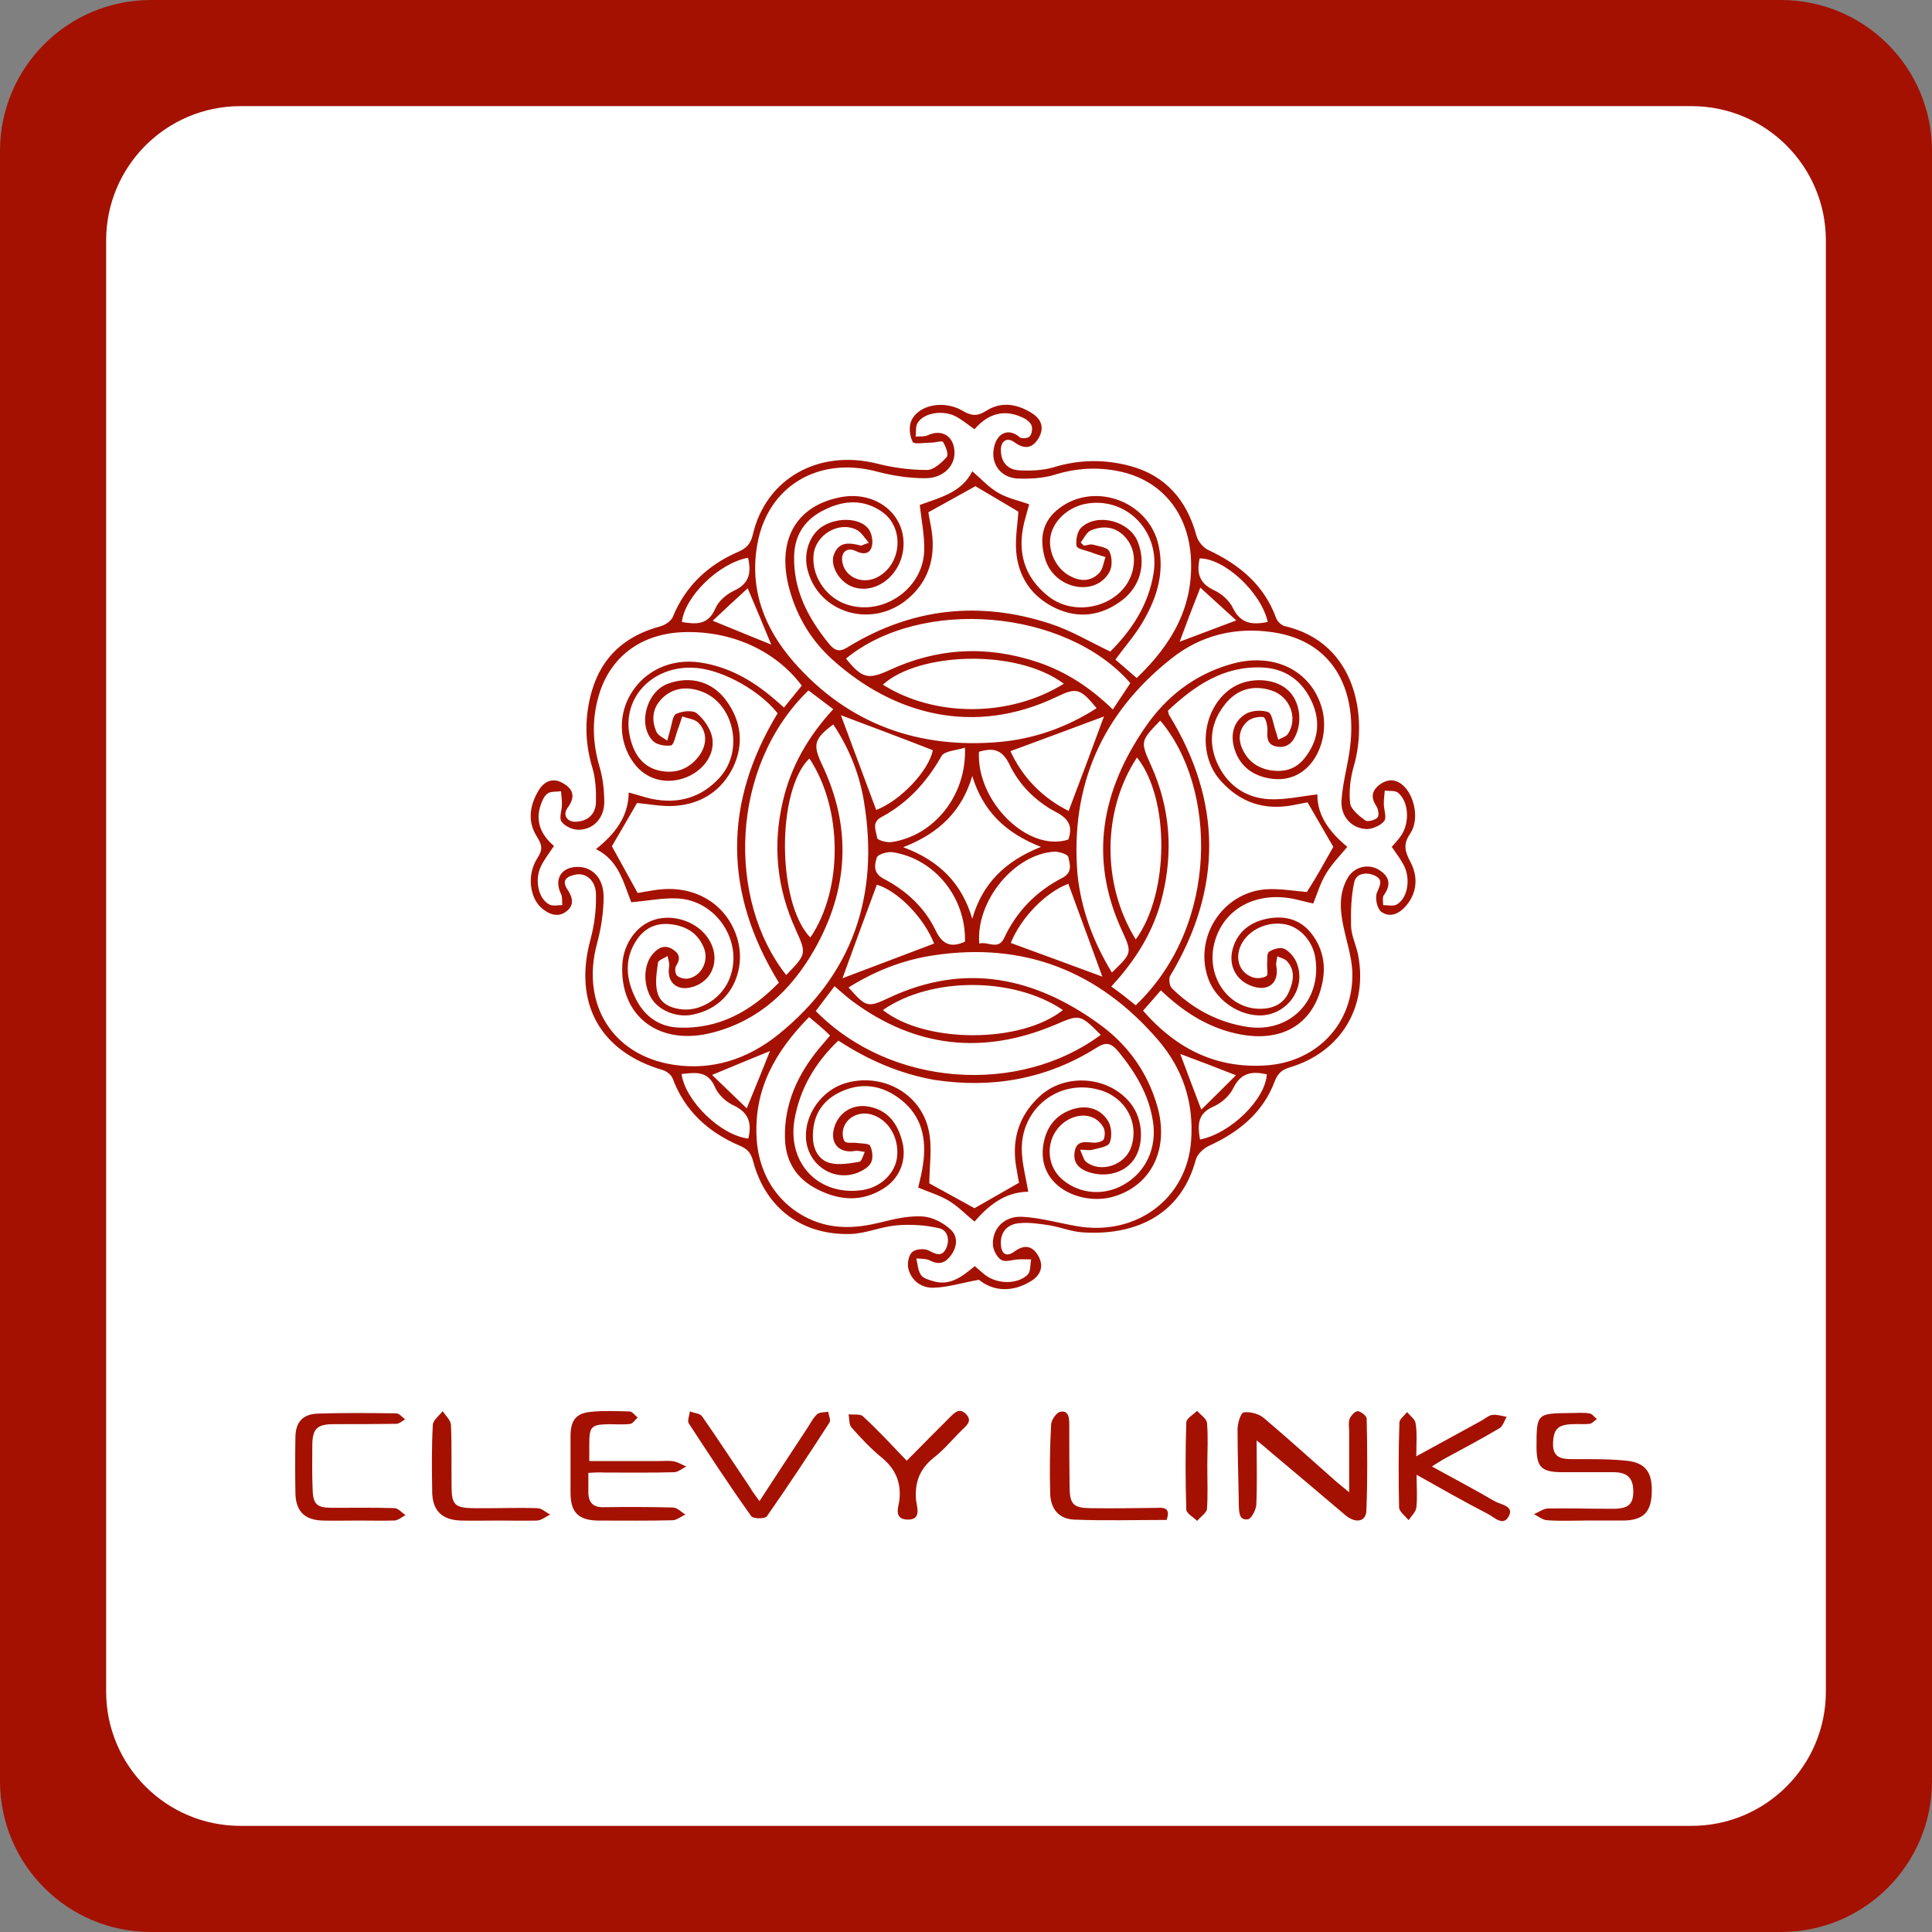 <svg xmlns="http://www.w3.org/2000/svg" x="0px" y="0px" width="128px" height="128px" viewBox="0 0 128 128" enable-background="new 0 0 128 128">
  <rect x="0" y="0" width="128" height="128" fill="#808080" stroke="none"/>
  <rect x="5" y="6" fill="#FFF" width="119" height="116"/>
  <path fill="#A41100" d="M10,0C4.477,0,0,4.477,0,10v108c0,5.523,4.477,10,10,10h108c5.521,0,10-4.477,10-10V10	c0-5.523-4.479-10-10-10H10z M120.969,15.933v96.135c0,4.916-3.986,8.9-8.9,8.9H15.933c-4.917,0-8.901-3.984-8.901-8.9V15.933	c0-4.916,3.985-8.901,8.901-8.901h96.135C116.982,7.031,120.969,11.017,120.969,15.933z"/>
  <path fill="#A41100" d="M64.857,84.788c-1.159,0.211-2.086,0.505-3.013,0.527c-0.78,0.021-1.454-0.443-1.665-1.265	c-0.084-0.337,0.021-0.885,0.252-1.096c0.232-0.211,0.822-0.254,1.096-0.105c0.484,0.253,0.885,0.442,1.159-0.148	c0.252-0.547,0.105-1.2-0.464-1.326c-0.906-0.211-1.875-0.274-2.823-0.191c-1.012,0.085-2.002,0.527-3.014,0.57	c-3.246,0.104-5.669-1.707-6.49-4.826c-0.147-0.568-0.4-0.821-0.906-1.032c-2.065-0.886-3.625-2.297-4.425-4.446	c-0.084-0.232-0.379-0.463-0.632-0.548c-4.194-1.222-5.964-4.446-4.805-8.683c0.253-0.948,0.38-1.959,0.358-2.929	c0-0.927-0.632-1.475-1.328-1.349c-0.548,0.106-1.012,0.337-0.548,1.012c0.337,0.506,0.442,1.012-0.063,1.412	c-0.548,0.443-1.139,0.232-1.623-0.168c-0.842-0.696-1.033-2.255-0.316-3.351c0.358-0.547,0.316-0.864-0.021-1.391	c-0.654-1.011-0.505-2.086,0.105-3.097c0.4-0.654,1.011-0.864,1.686-0.422c0.653,0.4,0.716,0.927,0.231,1.58	c-0.337,0.464-0.063,0.928,0.506,0.928c0.8-0.021,1.327-0.464,1.369-1.265c0.021-0.759-0.021-1.58-0.232-2.296	c-0.527-1.729-0.527-3.457-0.021-5.164c0.675-2.255,2.234-3.604,4.489-4.214c0.337-0.084,0.758-0.358,0.864-0.653	c0.843-2.044,2.339-3.435,4.341-4.299c0.527-0.232,0.801-0.506,0.948-1.117c0.864-3.751,4.383-5.689,8.24-4.72	c1.075,0.274,2.192,0.421,3.309,0.421c0.442,0,0.969-0.484,1.307-0.864c0.126-0.168-0.063-0.695-0.253-0.99	c-0.063-0.105-0.506,0.042-0.78,0.042c-0.422,0-1.138,0.126-1.223-0.042c-0.21-0.4-0.274-1.033-0.083-1.434	c0.505-1.053,2.17-1.349,3.392-0.632c0.569,0.337,0.969,0.379,1.56,0c0.99-0.632,2.043-0.463,3.013,0.148	c0.675,0.421,0.844,1.011,0.442,1.686c-0.399,0.653-0.927,0.738-1.58,0.253c-0.484-0.358-0.906-0.105-0.906,0.505	c0,0.78,0.422,1.286,1.159,1.349c0.759,0.042,1.581,0.021,2.297-0.189c1.707-0.527,3.394-0.548,5.079-0.105	c2.38,0.632,3.793,2.275,4.425,4.636c0.106,0.378,0.463,0.8,0.8,0.948c2.065,0.969,3.689,2.318,4.489,4.531	c0.085,0.211,0.357,0.463,0.569,0.506c4.721,1.096,5.5,6.006,4.573,9.25c-0.232,0.78-0.338,1.665-0.254,2.466	c0.043,0.422,0.612,0.864,1.012,1.159c0.147,0.105,0.632-0.021,0.801-0.19c0.127-0.126,0.063-0.569-0.084-0.779	c-0.4-0.611-0.253-1.075,0.295-1.454c0.569-0.379,1.117-0.295,1.603,0.211c0.674,0.737,0.947,2.191,0.357,3.077	c-0.506,0.737-0.337,1.201,0.021,1.896c0.507,0.97,0.443,2.023-0.294,2.887c-0.443,0.527-1.075,0.822-1.645,0.4	c-0.274-0.21-0.422-0.884-0.295-1.243c0.169-0.464,0.485-0.864-0.147-1.159c-0.548-0.253-1.222-0.147-1.349,0.443	c-0.211,0.948-0.231,1.938-0.211,2.908c0.021,0.632,0.338,1.264,0.464,1.896c0.675,3.457-1.138,6.448-4.509,7.459	c-0.506,0.147-0.802,0.38-1.013,0.928c-0.779,2.086-2.381,3.371-4.361,4.278c-0.359,0.169-0.76,0.548-0.864,0.906	c-1.033,3.876-4.277,5.035-7.481,4.825c-0.737-0.043-1.453-0.337-2.19-0.465c-0.675-0.104-1.371-0.21-2.024-0.146	c-0.758,0.063-1.264,0.548-1.222,1.391c0.021,0.611,0.337,0.905,0.906,0.484c0.653-0.484,1.181-0.378,1.56,0.274	c0.399,0.674,0.189,1.285-0.463,1.686C67.007,85.674,65.764,85.525,64.857,84.788L64.857,84.788z M53.605,67.382	c-2.255,2.298-3.667,4.783-3.477,8.05c0.147,2.486,1.538,4.573,3.856,5.479c1.433,0.549,2.866,0.442,4.32,0.085	c0.928-0.231,1.896-0.464,2.845-0.4c0.633,0.042,1.37,0.422,1.855,0.886c0.505,0.483,0.4,1.221-0.084,1.791	c-0.379,0.463-0.801,0.505-1.328,0.23c-0.252-0.125-0.589-0.105-0.884-0.125c0.084,0.357,0.105,0.779,0.295,1.074	c0.147,0.232,0.505,0.337,0.8,0.421c1.138,0.358,1.96-0.316,2.782-0.989c0.253,0.21,0.485,0.442,0.716,0.609	c0.802,0.591,2.108,0.612,2.782-0.041c0.211-0.211,0.168-0.675,0.232-1.012c-0.297,0-0.57-0.021-0.865,0	c-0.379,0.021-0.821,0.19-1.095,0.042c-0.274-0.148-0.527-0.611-0.569-0.947c-0.084-1.098,0.717-1.982,1.938-1.919	c1.201,0.064,2.382,0.401,3.562,0.611c3.983,0.717,7.354-1.812,7.628-5.646c0.189-2.551-0.548-4.763-2.191-6.682	c-3.94-4.572-8.893-6.511-14.877-5.604c-2.002,0.295-3.877,1.032-5.627,2.128c1.181,1.327,1.265,1.349,2.698,0.675	c4.994-2.339,9.609-1.37,13.908,1.748c1.875,1.35,3.183,3.162,3.835,5.396c0.822,2.781-0.315,5.227-2.781,6.006	c-2.129,0.696-5.269-0.591-4.741-3.498c0.21-1.138,0.864-1.939,1.98-2.276c0.928-0.273,1.791-0.021,2.298,0.801	c0.23,0.379,0.273,1.033,0.104,1.433c-0.104,0.274-0.737,0.358-1.139,0.464c-0.189,0.063-0.421,0-0.821,0	c0.169,0.358,0.232,0.695,0.422,0.822c0.97,0.737,2.55,0.189,2.95-0.97c0.568-1.622-0.358-3.329-2.087-3.813	c-2.718-0.781-5.311,1.284-5.142,4.151c0.042,0.863,0.274,1.706,0.422,2.593c-1.602,0.02-2.676,0.968-3.561,1.979	c-0.59-0.485-1.096-1.012-1.686-1.37c-0.632-0.379-1.349-0.59-2.044-0.885c0.126-0.548,0.253-1.032,0.316-1.517	c0.253-1.686-0.063-3.203-1.454-4.3c-1.243-0.99-2.676-1.2-4.13-0.463c-1.201,0.61-1.749,1.644-1.707,2.992	c0.021,0.779,0.4,1.475,1.138,1.665c0.611,0.147,1.306,0.021,1.938-0.085c0.148-0.021,0.253-0.421,0.358-0.652	c-0.21-0.021-0.443-0.105-0.653-0.064c-1.032,0.169-1.644-0.484-1.391-1.475c0.274-1.074,1.264-1.686,2.36-1.454	c1.265,0.253,1.875,1.159,2.171,2.318c0.316,1.222-0.19,2.444-1.244,3.098c-1.433,0.905-2.908,0.801-4.362,0.063	c-1.412-0.695-2.149-1.876-2.17-3.456c-0.042-2.255,0.864-4.193,2.276-5.901c0.231-0.273,0.463-0.548,0.716-0.842	C54.574,68.183,54.132,67.824,53.605,67.382z M57.566,35.962c-0.316-0.358-0.505-0.716-0.821-0.864	c-1.18-0.59-2.718,0.337-2.845,1.665c-0.126,1.327,0.716,2.676,1.981,3.203c2.423,0.991,5.31-0.864,5.352-3.54	c0.021-0.969-0.189-1.96-0.295-2.972c1.328-0.484,2.782-0.822,3.477-2.233c0.59,0.506,1.097,1.075,1.729,1.433	c0.61,0.358,1.349,0.506,2.043,0.758c-0.104,0.379-0.231,0.801-0.337,1.223c-0.464,1.938,0,3.604,1.603,4.868	c1.917,1.517,5.016,0.569,5.584-1.686c0.21-0.864,0.063-1.686-0.591-2.339c-0.632-0.611-1.411-0.654-2.17-0.338	c-0.295,0.127-0.464,0.527-0.674,0.801l0.21,0.211c0.211-0.021,0.422-0.126,0.612-0.063c0.378,0.105,0.947,0.168,1.074,0.443	c0.189,0.379,0.21,1.011,0,1.37c-0.401,0.716-1.118,1.054-1.98,0.99c-1.055-0.105-2.003-0.843-2.298-1.938	c-0.316-1.138-0.232-2.234,0.737-3.098c2.318-2.044,6.154-0.759,6.807,2.297c0.422,1.96-0.211,3.708-1.222,5.332	c-0.485,0.758-1.074,1.433-1.644,2.213c0.484,0.421,0.927,0.8,1.411,1.222c2.36-2.254,3.814-4.783,3.583-8.092	c-0.211-2.886-1.96-5.036-4.763-5.605c-1.434-0.295-2.845-0.211-4.257,0.231c-0.759,0.232-1.603,0.274-2.381,0.253	c-0.864-0.021-1.518-0.527-1.665-1.37c-0.063-0.421,0.043-1.012,0.316-1.349c0.358-0.442,0.906-0.463,1.411-0.021	c0.127,0.105,0.569,0.084,0.675-0.064c0.147-0.168,0.189-0.547,0.105-0.737c-0.105-0.232-0.38-0.421-0.633-0.527	c-1.264-0.569-2.297-0.168-3.139,0.801c-0.443-0.316-0.822-0.632-1.264-0.864c-0.843-0.421-2.066-0.232-2.487,0.421	c-0.168,0.232-0.105,0.611-0.147,0.927c0.273-0.021,0.568,0.021,0.8-0.084c0.886-0.422,1.686,0,1.771,1.011	c0.084,0.97-0.695,1.833-1.938,1.833c-1.075,0-2.171-0.168-3.203-0.443c-3.878-1.032-7.25,0.97-7.923,4.847	c-0.527,2.972,0.485,5.563,2.423,7.776c3.624,4.13,8.282,5.774,13.676,5.289c2.275-0.211,4.425-0.97,6.385-2.234	c-1.074-1.306-1.328-1.391-2.634-0.758c-5.479,2.634-10.831,1.201-14.898-2.487c-1.37-1.243-2.297-2.781-2.803-4.572	c-0.906-3.225,0.359-5.563,3.33-6.153c2.403-0.485,4.447,1.18,4.194,3.434c-0.21,1.833-1.939,3.077-3.435,2.466	c-0.822-0.337-1.433-1.391-1.159-2.107c0.337-0.906,1.075-0.78,1.812-0.59C57.166,36.11,57.229,36.067,57.566,35.962L57.566,35.962z M36.704,56.045c-0.337,0.505-0.653,0.906-0.864,1.349c-0.442,0.906-0.169,2.149,0.548,2.529c0.231,0.126,0.569,0.042,0.864,0.042	c-0.021-0.253,0.021-0.527-0.084-0.738c-0.464-0.948-0.021-1.749,1.032-1.791c0.99-0.042,1.791,0.696,1.791,1.98	c0,1.033-0.168,2.107-0.442,3.119c-1.075,3.983,1.032,7.397,5.078,8.008c2.592,0.4,4.931-0.4,6.912-1.981	c4.952-3.982,6.722-9.208,5.71-15.404c-0.295-1.854-0.99-3.583-2.043-5.163c-1.265,0.948-1.37,1.328-0.759,2.634	c2.023,4.214,1.77,8.345-0.527,12.349c-1.518,2.633-3.625,4.615-6.638,5.415c-3.583,0.97-6.258-1.053-6.048-4.53	c0.084-1.349,0.948-2.571,2.128-2.929c1.201-0.379,2.697,0.084,3.456,1.096c0.991,1.306,0.506,2.971-0.99,3.372	c-0.991,0.273-1.665-0.338-1.497-1.349c0.042-0.231-0.063-0.485-0.105-0.716c-0.211,0.147-0.612,0.274-0.632,0.442	c-0.084,0.653-0.211,1.349-0.042,1.96c0.189,0.758,0.906,1.075,1.686,1.139c1.285,0.104,2.655-0.823,3.119-2.108	c0.906-2.402-0.906-5.142-3.498-5.247c-0.991-0.042-1.981,0.168-3.035,0.252c-0.505-1.244-0.8-2.76-2.339-3.519	c1.243-0.991,2.149-2.129,2.17-3.751c0.569,0.147,1.033,0.316,1.518,0.421c1.749,0.358,3.287-0.063,4.509-1.412	c1.666-1.833,0.907-5.058-1.348-5.753c-0.927-0.295-1.812-0.168-2.508,0.548c-0.611,0.632-0.674,1.413-0.336,2.171	c0.105,0.252,0.463,0.4,0.716,0.59c0.063-0.253,0.147-0.506,0.21-0.759c0.106-0.358,0.148-0.906,0.38-1.011	c0.4-0.189,1.075-0.274,1.369-0.042c0.464,0.38,0.885,0.991,1.012,1.56c0.231,1.117-0.527,2.171-1.644,2.655	c-1.264,0.526-2.592,0.232-3.414-0.758c-1.075-1.307-1.222-3.161-0.379-4.657c0.927-1.623,2.718-2.444,4.615-2.171	c1.896,0.274,3.477,1.18,4.889,2.381c0.231,0.19,0.442,0.38,0.696,0.611c0.442-0.548,0.821-1.012,1.18-1.454	c-1.771-2.36-4.721-3.667-7.903-3.541c-2.908,0.127-4.994,1.791-5.647,4.573c-0.358,1.454-0.273,2.887,0.148,4.341	c0.231,0.758,0.316,1.58,0.316,2.381c-0.021,1.032-0.717,1.77-1.665,1.792c-0.4,0.021-0.927-0.211-1.159-0.527	c-0.19-0.253,0.021-0.759,0.021-1.159c0-0.295-0.042-0.569-0.063-0.864c-0.295,0.042-0.675,0-0.886,0.147	c-0.231,0.168-0.379,0.506-0.463,0.78C35.46,54.38,35.819,55.307,36.704,56.045z M73.666,64.431c1.327-1.285,1.349-1.285,0.674-2.76	c-2.233-4.826-1.348-9.314,1.561-13.529c1.369-1.98,3.202-3.414,5.542-4.109c2.887-0.885,5.458,0.358,6.153,2.951	c0.569,2.107-0.737,5.037-3.456,4.594c-1.138-0.189-1.98-0.801-2.339-1.918c-0.296-0.906-0.127-1.812,0.694-2.339	c0.401-0.253,1.054-0.295,1.518-0.147c0.253,0.083,0.337,0.737,0.465,1.137c0.083,0.232,0.146,0.464,0.21,0.696	c0.23-0.126,0.548-0.211,0.652-0.4c0.676-1.054,0.105-2.486-1.115-2.866c-1.182-0.38-2.257-0.084-3.035,0.884	c-0.949,1.159-1.159,2.508-0.569,3.878c0.632,1.454,1.833,2.339,3.414,2.444c1.053,0.063,2.149-0.189,3.245-0.316	c-0.021,1.496,0.927,2.592,1.98,3.477c-0.484,0.591-1.011,1.117-1.392,1.75c-0.378,0.611-0.589,1.328-0.862,2.002	c-0.507-0.105-0.929-0.232-1.35-0.316c-2.529-0.485-4.636,0.717-5.204,2.95c-0.569,2.234,0.969,4.405,3.118,4.341	c0.801-0.021,1.476-0.338,1.813-1.096c0.294-0.675,0.463-1.391-0.085-2.023c-0.148-0.19-0.442-0.253-0.675-0.359	c-0.021,0.211-0.105,0.443-0.063,0.654c0.19,1.076-0.484,1.685-1.538,1.349c-1.116-0.358-1.664-1.37-1.349-2.508	c0.338-1.18,1.223-1.791,2.36-2.002c1.201-0.21,2.234,0.105,2.972,1.159c0.843,1.202,0.862,2.508,0.399,3.856	c-0.821,2.34-2.95,3.267-5.753,2.551c-1.833-0.464-3.351-1.476-4.741-2.804c-0.442,0.506-0.8,0.928-1.18,1.349	c2.318,2.655,4.994,3.835,8.155,3.625c3.393-0.232,5.816-2.802,5.711-6.196c-0.043-1.011-0.379-2.001-0.591-3.013	c-0.231-1.117-0.315-2.234,0.317-3.267c0.441-0.716,1.39-0.906,2.064-0.463c0.695,0.442,0.78,0.99,0.295,1.665	c-0.105,0.147-0.042,0.442-0.042,0.653c0.295,0,0.633,0.084,0.863-0.021c0.737-0.379,0.991-1.665,0.507-2.613	c-0.232-0.442-0.527-0.822-0.802-1.223c0.233-0.273,0.443-0.484,0.611-0.737c0.59-0.843,0.527-2.255-0.189-2.845	c-0.188-0.168-0.59-0.105-0.885-0.147c-0.021,0.295-0.063,0.569-0.063,0.864c0,0.4,0.21,0.927,0.021,1.159	c-0.232,0.295-0.78,0.527-1.159,0.527c-0.991-0.042-1.729-0.822-1.665-1.896c0.085-1.328,0.506-2.613,0.611-3.941	c0.295-3.372-1.097-6.616-5.184-7.207c-2.445-0.358-4.741,0.19-6.702,1.749c-4.614,3.646-6.701,8.45-6.217,14.288	C71.622,60.196,72.402,62.367,73.666,64.431L73.666,64.431z M51.519,47.257c-1.159-1.475-3.52-2.802-5.269-2.992	c-2.844-0.316-5.078,1.854-4.53,4.488c0.231,1.075,0.758,2.023,1.938,2.297c1.012,0.232,1.917-0.042,2.592-0.885	c0.611-0.759,0.633-1.686,0-2.297c-0.252-0.231-0.695-0.273-1.053-0.4c-0.105,0.316-0.189,0.611-0.316,0.927	c-0.126,0.358-0.232,0.948-0.422,0.991c-0.4,0.063-0.969-0.042-1.222-0.316c-1.012-1.097-0.379-3.267,1.012-3.772	c1.496-0.548,2.971-0.148,3.898,1.159c0.969,1.349,1.138,2.845,0.442,4.341c-0.758,1.58-2.107,2.465-3.857,2.592	c-0.884,0.063-1.77-0.126-2.528-0.19c-0.59,1.033-1.159,2.002-1.665,2.866c0.569,1.033,1.117,2.023,1.707,3.098	c0.337-0.063,0.716-0.126,1.117-0.19c1.243-0.189,2.423-0.042,3.52,0.611c1.517,0.906,2.381,2.782,2.086,4.489	c-0.295,1.686-1.454,2.845-3.14,3.161c-1.033,0.189-2.213-0.295-2.698-1.138c-0.548-0.948-0.484-2.213,0.126-2.908	c0.358-0.4,0.78-0.632,1.307-0.295c0.443,0.273,0.548,0.611,0.232,1.096c-0.106,0.147-0.064,0.547,0.063,0.652	c0.168,0.147,0.506,0.232,0.738,0.19c0.885-0.168,1.391-1.18,1.032-2.044c-0.379-0.927-1.096-1.391-2.065-1.539	c-0.99-0.147-1.791,0.169-2.36,0.991c-0.821,1.201-0.759,2.487-0.168,3.752c0.548,1.221,1.517,2.021,2.887,2.085	c2.718,0.127,4.847-1.096,6.68-2.972C47.936,59.142,47.916,53.2,51.519,47.257z M55.543,68.942c-1.56,1.494-2.55,3.202-2.908,5.246	c-0.485,2.908,1.623,5.079,4.51,4.657c1.243-0.19,2.191-1.138,2.297-2.256c0.105-1.264-0.59-2.401-1.665-2.738	c-0.779-0.253-1.665,0.126-1.896,0.906c-0.084,0.273-0.063,0.674,0.084,0.863c0.126,0.147,0.548,0.063,0.822,0.105	c0.295,0.042,0.779,0.021,0.864,0.19c0.148,0.315,0.211,0.778,0.064,1.095c-0.127,0.296-0.527,0.527-0.865,0.675	c-1.643,0.653-3.372-0.526-3.456-2.318c-0.063-1.58,1.075-3.14,2.613-3.604c2.423-0.716,4.995,0.654,5.521,3.119	c0.253,1.138,0.042,2.382,0.042,3.519c1.033,0.569,2.065,1.139,2.993,1.645c0.969-0.548,1.917-1.095,2.95-1.686	c-0.042-0.211-0.104-0.507-0.147-0.822c-0.379-1.896,0.063-3.54,1.476-4.868c1.707-1.622,4.657-1.391,6.09,0.465	c0.801,1.031,0.885,2.697,0.189,3.688c-0.611,0.885-1.854,1.222-3.034,0.821c-0.633-0.232-1.012-0.633-0.886-1.349	c0.126-0.76,0.696-0.632,1.243-0.591c0.232,0.021,0.612-0.084,0.674-0.21c0.106-0.231,0.106-0.632-0.041-0.844	c-0.442-0.737-1.307-0.927-2.149-0.547c-1.622,0.759-1.875,2.992-0.464,4.109c1.159,0.927,2.739,1.011,4.025,0.253	c1.454-0.843,2.17-2.445,1.896-4.174c-0.272-1.791-1.179-3.266-2.297-4.635c-0.463-0.548-0.801-0.654-1.453-0.232	c-3.288,2.065-6.87,2.697-10.684,2.129C59.653,71.154,57.545,70.248,55.543,68.942L55.543,68.942z M61.507,33.939	c0.063,0.421,0.168,0.864,0.232,1.327c0.231,1.728-0.232,3.245-1.56,4.383c-2.403,2.066-6.027,0.97-6.702-2.001	c-0.253-1.138,0.232-2.36,1.138-2.845c0.949-0.527,2.318-0.485,2.888,0.189c0.253,0.295,0.358,0.864,0.253,1.223	c-0.126,0.484-0.548,0.548-1.054,0.294c-0.611-0.294-1.032,0.105-0.885,0.78c0.189,0.948,1.286,1.433,2.234,0.99	c1.686-0.801,1.917-3.288,0.4-4.362c-1.222-0.864-2.55-0.78-3.814-0.147c-1.243,0.59-1.98,1.602-2.023,3.035	c-0.063,2.297,0.927,4.151,2.318,5.858c0.442,0.527,0.758,0.527,1.307,0.168c4.193-2.55,8.661-3.034,13.318-1.517	c1.369,0.442,2.633,1.201,4.003,1.854c1.433-1.433,2.529-3.098,2.867-5.184c0.44-2.718-1.687-4.994-4.321-4.636	c-1.243,0.169-2.317,1.096-2.508,2.192c-0.169,0.948,0.338,2.065,1.201,2.571c0.718,0.421,1.455,0.463,2.044-0.169	c0.232-0.252,0.273-0.695,0.401-1.033c-0.317-0.105-0.633-0.189-0.949-0.316c-0.337-0.126-0.947-0.231-0.97-0.421	c-0.062-0.4,0.043-0.991,0.338-1.243c1.075-0.97,3.161-0.4,3.71,0.948c0.568,1.433,0.21,2.929-1.013,3.878	c-1.349,1.033-2.866,1.264-4.404,0.548c-1.58-0.738-2.508-2.065-2.634-3.814c-0.063-0.906,0.105-1.833,0.147-2.591	c-1.032-0.612-1.981-1.181-2.845-1.686C63.615,32.78,62.603,33.328,61.507,33.939L61.507,33.939z M88.334,56.107	c-0.55-0.969-1.118-1.917-1.707-2.95c-0.253,0.042-0.611,0.127-0.971,0.19c-1.917,0.359-3.52-0.19-4.804-1.644	c-1.603-1.813-1.159-4.931,0.843-6.174c1.096-0.674,2.739-0.611,3.604,0.169c0.778,0.674,1.011,2.001,0.548,3.013	c-0.253,0.59-0.696,0.885-1.328,0.737c-0.61-0.147-0.568-0.632-0.548-1.116c0-0.295-0.127-0.801-0.273-0.822	c-0.316-0.042-0.737,0.042-0.991,0.231c-0.547,0.442-0.716,1.096-0.441,1.771c0.337,0.843,0.969,1.349,1.875,1.517	c0.906,0.147,1.686-0.042,2.275-0.78c0.906-1.117,1.096-2.381,0.527-3.688c-0.633-1.433-1.749-2.276-3.33-2.339	c-2.57-0.106-4.488,1.222-6.237,2.866c0.043,0.126,0.043,0.21,0.063,0.252c3.539,5.753,3.562,11.527,0.084,17.322	c-0.104,0.189-0.042,0.674,0.126,0.822c1.392,1.369,3.056,2.254,4.995,2.551c2.781,0.421,4.909-1.708,4.509-4.511	c-0.146-1.117-0.969-2.065-1.959-2.276c-1.097-0.232-2.297,0.253-2.865,1.159c-0.57,0.927-0.296,2.002,0.652,2.339	c0.274,0.105,0.695,0.063,0.928-0.084c0.126-0.084,0.02-0.527,0.042-0.822c0.021-0.274-0.022-0.695,0.126-0.78	c0.273-0.189,0.737-0.316,0.99-0.211c0.358,0.169,0.695,0.569,0.844,0.948c0.674,1.686-0.675,3.519-2.509,3.477	c-1.475-0.042-2.929-1.116-3.392-2.549c-0.907-2.782,1.137-5.753,4.087-5.816c0.865-0.021,1.729,0.126,2.487,0.189	C87.236,58.089,87.784,57.077,88.334,56.107z M75.246,66.602c5.606-5.352,5.353-14.498,1.622-18.86	c-1.326,1.37-1.326,1.37-0.589,3.014c1.243,2.781,1.454,5.647,0.737,8.597c-0.548,2.297-1.748,4.236-3.393,6.006	C74.193,65.759,74.698,66.16,75.246,66.602z M56.049,43.632c1.054,1.307,1.455,1.412,2.845,0.78c3.203-1.496,6.49-1.664,9.841-0.547	c1.896,0.632,3.52,1.707,4.994,3.14c0.422-0.632,0.801-1.201,1.159-1.749C70.611,40.345,61.043,39.544,56.049,43.632z M72.928,68.562c-1.39-1.391-1.39-1.369-3.055-0.653c-4.763,2.002-9.251,1.497-13.402-1.58c-0.4-0.295-0.758-0.633-1.18-0.99	c-0.443,0.59-0.843,1.117-1.244,1.644C59.063,72.081,67.577,72.545,72.928,68.562L72.928,68.562z M52.087,64.6	c1.37-1.412,1.349-1.412,0.611-3.055c-1.223-2.698-1.517-5.5-0.843-8.408c0.526-2.339,1.686-4.341,3.351-6.153	c-0.591-0.443-1.117-0.843-1.644-1.243C48.336,50.818,48.168,59.627,52.087,64.6z M64.415,51.409	c-0.674,2.297-2.17,3.793-4.573,4.721c2.444,0.906,3.898,2.444,4.573,4.741c0.675-2.34,2.17-3.815,4.552-4.763	C66.585,55.181,65.11,53.706,64.415,51.409z M75.246,62.24c2.234-3.056,2.256-9.335,0.084-12.054	C73.056,53.622,72.95,58.531,75.246,62.24z M58.494,66.918c2.824,2.234,9.167,2.213,11.927,0	C67.155,64.706,61.675,64.706,58.494,66.918z M70.483,45.298c-3.181-2.361-9.651-2.066-11.99,0.063	C61.929,47.531,66.901,47.531,70.483,45.298z M53.625,50.25c-2.191,2.108-2.149,9.588,0.063,11.864	C55.859,58.911,55.839,53.6,53.625,50.25z M55.712,47.384c0.779,2.086,1.559,4.172,2.339,6.28c1.644-0.632,3.498-2.634,3.75-3.962	C59.758,48.901,57.714,48.142,55.712,47.384z M70.8,53.727c0.822-2.17,1.624-4.299,2.34-6.259c-1.98,0.738-4.067,1.518-6.195,2.297	C67.744,51.514,69.072,52.863,70.8,53.727z M66.965,62.472c2.129,0.779,4.194,1.538,6.069,2.234	c-0.716-1.939-1.476-4.046-2.255-6.154C69.283,59.122,67.661,60.766,66.965,62.472z M55.817,64.811	c1.959-0.738,4.004-1.517,6.069-2.297c-0.695-1.771-2.465-3.519-3.793-3.899C57.314,60.702,56.555,62.788,55.817,64.811z M64.857,49.807c-0.168,3.308,3.267,6.68,5.922,5.816c0.295-0.822,0.063-1.349-0.759-1.792c-1.391-0.717-2.508-1.834-3.161-3.225	C66.374,49.639,65.785,49.533,64.857,49.807z M63.931,62.388c0.083-2.887-1.981-5.479-4.763-5.922	c-0.336-0.063-0.99,0.126-1.074,0.337c-0.147,0.463-0.274,1.033,0.442,1.412c1.496,0.78,2.719,1.897,3.456,3.435	C62.456,62.619,63.045,62.788,63.931,62.388L63.931,62.388z M64.879,62.514c0.59-0.168,1.265,0.484,1.664-0.4	c0.822-1.75,2.129-3.077,3.856-3.962c0.675-0.358,0.485-0.906,0.38-1.37c-0.042-0.19-0.611-0.358-0.906-0.358	C67.218,56.572,64.647,59.669,64.879,62.514L64.879,62.514z M63.931,49.533c-0.569,0.19-1.37,0.211-1.56,0.569	c-0.969,1.707-2.233,3.098-3.962,4.025c-0.695,0.358-0.358,0.927-0.295,1.391c0.021,0.147,0.632,0.316,0.948,0.274	C61.886,55.37,64.057,52.694,63.931,49.533z M83.992,41.209c-0.422-1.938-2.846-4.214-4.51-4.214	c-0.211,0.948-0.043,1.644,0.948,2.107c0.506,0.231,1.032,0.696,1.265,1.201C82.222,41.357,83.002,41.399,83.992,41.209z M79.503,75.495c2.044-0.4,4.341-2.677,4.425-4.32c-0.947-0.211-1.706-0.126-2.212,0.906c-0.253,0.527-0.801,1.012-1.348,1.243	C79.293,73.809,79.355,74.589,79.503,75.495z M45.154,71.154c0.253,1.813,2.634,4.088,4.425,4.277	c0.232-0.97,0.063-1.707-0.969-2.191c-0.506-0.232-1.033-0.716-1.244-1.223C46.883,70.901,46.04,71.069,45.154,71.154z M49.559,36.953c-1.938,0.358-4.193,2.571-4.383,4.256c0.906,0.148,1.728,0.232,2.213-0.885c0.21-0.506,0.759-0.969,1.265-1.201	C49.643,38.659,49.79,37.943,49.559,36.953z M51.013,69.636c-1.243,0.507-2.423,0.991-3.835,1.581c0.8,0.78,1.517,1.454,2.296,2.213	C50.043,72.039,50.528,70.858,51.013,69.636z M47.22,41.125c1.433,0.591,2.634,1.075,3.877,1.581c-0.485-1.18-0.969-2.339-1.56-3.73	C48.737,39.713,48.021,40.366,47.22,41.125z M78.196,69.827c0.443,1.18,0.865,2.317,1.392,3.688	c0.821-0.801,1.518-1.497,2.297-2.276C80.493,70.689,79.378,70.269,78.196,69.827z M79.524,38.933	c-0.548,1.391-0.97,2.487-1.369,3.583c1.179-0.442,2.359-0.885,3.751-1.412C81.063,40.324,80.325,39.671,79.524,38.933z M83.255,95.431c0,1.579,0.041,2.928-0.021,4.256c-0.021,0.338-0.316,0.928-0.549,0.97c-0.589,0.084-0.589-0.443-0.61-0.906	c-0.021-1.686-0.084-3.372-0.084-5.057c0-0.401,0.21-1.076,0.399-1.118c0.422-0.063,0.991,0.084,1.328,0.358	c1.644,1.392,3.245,2.845,4.847,4.257c0.189,0.168,0.422,0.337,0.822,0.675v-4.004c0-0.274-0.063-0.59,0.021-0.843	c0.084-0.232,0.379-0.527,0.548-0.527c0.21,0.021,0.59,0.316,0.59,0.506c0.042,2.022,0.063,4.067-0.021,6.09	c-0.021,0.737-0.716,0.863-1.391,0.295c-1.665-1.411-3.33-2.823-5.015-4.235C83.908,95.957,83.654,95.746,83.255,95.431z M93.833,96.484c1.538-0.844,2.908-1.581,4.278-2.341c0.252-0.125,0.484-0.357,0.737-0.399c0.316-0.042,0.652,0.063,0.97,0.126	c-0.148,0.254-0.254,0.632-0.484,0.76c-1.202,0.716-2.446,1.369-3.688,2.044c-0.211,0.126-0.421,0.252-0.779,0.484	c1.453,0.801,2.823,1.517,4.15,2.297c0.401,0.231,1.308,0.315,0.949,0.991c-0.38,0.737-0.99,0.041-1.434-0.169	c-1.517-0.78-2.992-1.623-4.679-2.571c0,0.864,0.064,1.537-0.021,2.191c-0.042,0.295-0.337,0.549-0.506,0.821	c-0.211-0.272-0.611-0.547-0.633-0.843c-0.041-1.876-0.041-3.75,0.021-5.626c0-0.231,0.337-0.464,0.506-0.695	c0.211,0.253,0.548,0.484,0.569,0.758C93.896,94.945,93.833,95.619,93.833,96.484L93.833,96.484z M38.98,97.58v1.348	c0.021,0.653,0.358,0.948,1.011,0.928c1.539-0.021,3.056-0.021,4.594,0.021c0.274,0,0.548,0.296,0.822,0.465	c-0.274,0.125-0.548,0.358-0.822,0.378c-1.665,0.043-3.309,0.021-4.973,0.021c-1.286-0.021-1.813-0.548-1.813-1.833v-3.751	c0-1.054,0.358-1.539,1.391-1.622c0.843-0.085,1.686-0.043,2.529-0.022c0.168,0,0.337,0.253,0.527,0.401	c-0.169,0.146-0.316,0.399-0.485,0.422c-0.463,0.062-0.928,0.021-1.412,0.021c-1.159,0.021-1.307,0.146-1.307,1.285V96.8h4.573	c0.337,0,0.696-0.041,1.033,0.021c0.274,0.043,0.548,0.232,0.821,0.338c-0.253,0.126-0.527,0.357-0.78,0.379	c-1.559,0.043-3.119,0.021-4.678,0.021C39.697,97.537,39.381,97.559,38.98,97.58z M105.022,100.74c-0.843,0-1.686,0.043-2.528-0.021	c-0.295-0.02-0.568-0.253-0.864-0.4c0.296-0.126,0.611-0.357,0.906-0.379c1.433-0.021,2.887,0.021,4.32,0.021	c1.096,0,1.391-0.337,1.349-1.307c-0.043-0.801-0.485-1.096-1.223-1.117h-3.562c-1.285-0.021-1.602-0.337-1.622-1.602	c0-2.296,0-2.296,2.276-2.318c0.399,0,0.821-0.042,1.222,0.022c0.189,0.02,0.337,0.253,0.506,0.379	c-0.169,0.105-0.316,0.294-0.484,0.316c-0.381,0.042-0.759,0-1.118,0.021c-0.99,0.021-1.284,0.338-1.307,1.285	c-0.021,0.949,0.569,1.033,1.307,1.033c1.181,0,2.382-0.021,3.563,0.104c1.284,0.127,1.748,0.802,1.664,2.234	c-0.063,1.2-0.59,1.706-1.854,1.728H105.022z M23.808,100.74c-0.822,0-1.623,0.021-2.444,0c-1.202-0.041-1.771-0.632-1.791-1.813	c-0.022-1.243-0.022-2.507,0-3.75c0.021-0.949,0.484-1.476,1.433-1.519c1.749-0.063,3.498-0.042,5.247-0.02	c0.189,0,0.4,0.253,0.59,0.399c-0.189,0.104-0.4,0.296-0.59,0.296c-1.37,0.021-2.76,0.021-4.13,0.021	c-1.138,0-1.433,0.315-1.433,1.454c0,0.949-0.021,1.875,0.021,2.824c0.021,1.031,0.274,1.264,1.286,1.264	c1.37,0,2.76-0.021,4.13,0.021c0.253,0,0.484,0.294,0.738,0.463c-0.232,0.127-0.485,0.337-0.717,0.358	C25.367,100.762,24.587,100.74,23.808,100.74z M50.317,99.455c1.075-1.644,2.086-3.203,3.119-4.762	c0.232-0.338,0.4-0.717,0.696-0.991c0.147-0.147,0.484-0.127,0.737-0.168c0.042,0.252,0.189,0.568,0.084,0.716	c-1.348,2.087-2.718,4.172-4.151,6.216c-0.126,0.169-0.906,0.169-1.032-0.02c-1.433-2.003-2.782-4.068-4.13-6.134	c-0.126-0.169,0.042-0.526,0.063-0.801c0.273,0.105,0.695,0.128,0.821,0.338c1.075,1.538,2.086,3.098,3.14,4.656	C49.833,98.802,50.043,99.076,50.317,99.455z M60.074,96.778c1.054-1.074,1.981-2.002,2.908-2.929	c0.317-0.315,0.611-0.568,1.012-0.169c0.421,0.422,0.105,0.716-0.211,1.013c-0.653,0.632-1.222,1.348-1.938,1.896	c-0.906,0.737-1.244,1.601-1.159,2.76c0.042,0.464,0.422,1.369-0.59,1.327c-0.928-0.042-0.548-0.884-0.506-1.306	c0.126-1.202-0.295-2.087-1.201-2.824c-0.716-0.59-1.37-1.285-1.981-1.981c-0.168-0.188-0.126-0.568-0.19-0.863	c0.316,0.042,0.759-0.043,0.948,0.126C58.178,94.756,59.083,95.746,60.074,96.778z M77.29,100.699c-2.021,0-4.088,0.063-6.131-0.022	c-1.013-0.042-1.561-0.716-1.581-1.749c-0.043-1.517-0.021-3.056,0.063-4.572c0.021-0.296,0.358-0.78,0.61-0.821	c0.548-0.106,0.591,0.399,0.591,0.821c0,1.412,0,2.803,0.021,4.215c0.021,1.074,0.253,1.327,1.327,1.349	c1.497,0.021,2.993,0,4.489-0.021C77.227,99.855,77.543,100.003,77.29,100.699L77.29,100.699z M33.059,100.74	c-0.843,0-1.686,0.021-2.529,0c-1.264-0.041-1.896-0.674-1.896-1.938c-0.022-1.475-0.042-2.93,0.042-4.405	c0.021-0.315,0.421-0.61,0.653-0.905c0.189,0.295,0.527,0.59,0.548,0.905c0.063,1.371,0.021,2.74,0.042,4.131	c0,1.138,0.232,1.37,1.37,1.392c1.433,0.021,2.866-0.043,4.299,0c0.295,0,0.569,0.273,0.864,0.422	c-0.295,0.146-0.569,0.378-0.864,0.399C34.745,100.762,33.901,100.74,33.059,100.74z M79.987,97.158	c0,0.926,0.043,1.875-0.021,2.803c-0.021,0.273-0.422,0.526-0.652,0.801c-0.253-0.253-0.696-0.484-0.718-0.737	c-0.063-1.94-0.063-3.856,0-5.796c0-0.252,0.465-0.505,0.718-0.758c0.23,0.273,0.632,0.526,0.652,0.801	C80.052,95.219,79.987,96.188,79.987,97.158z"/>
</svg>
